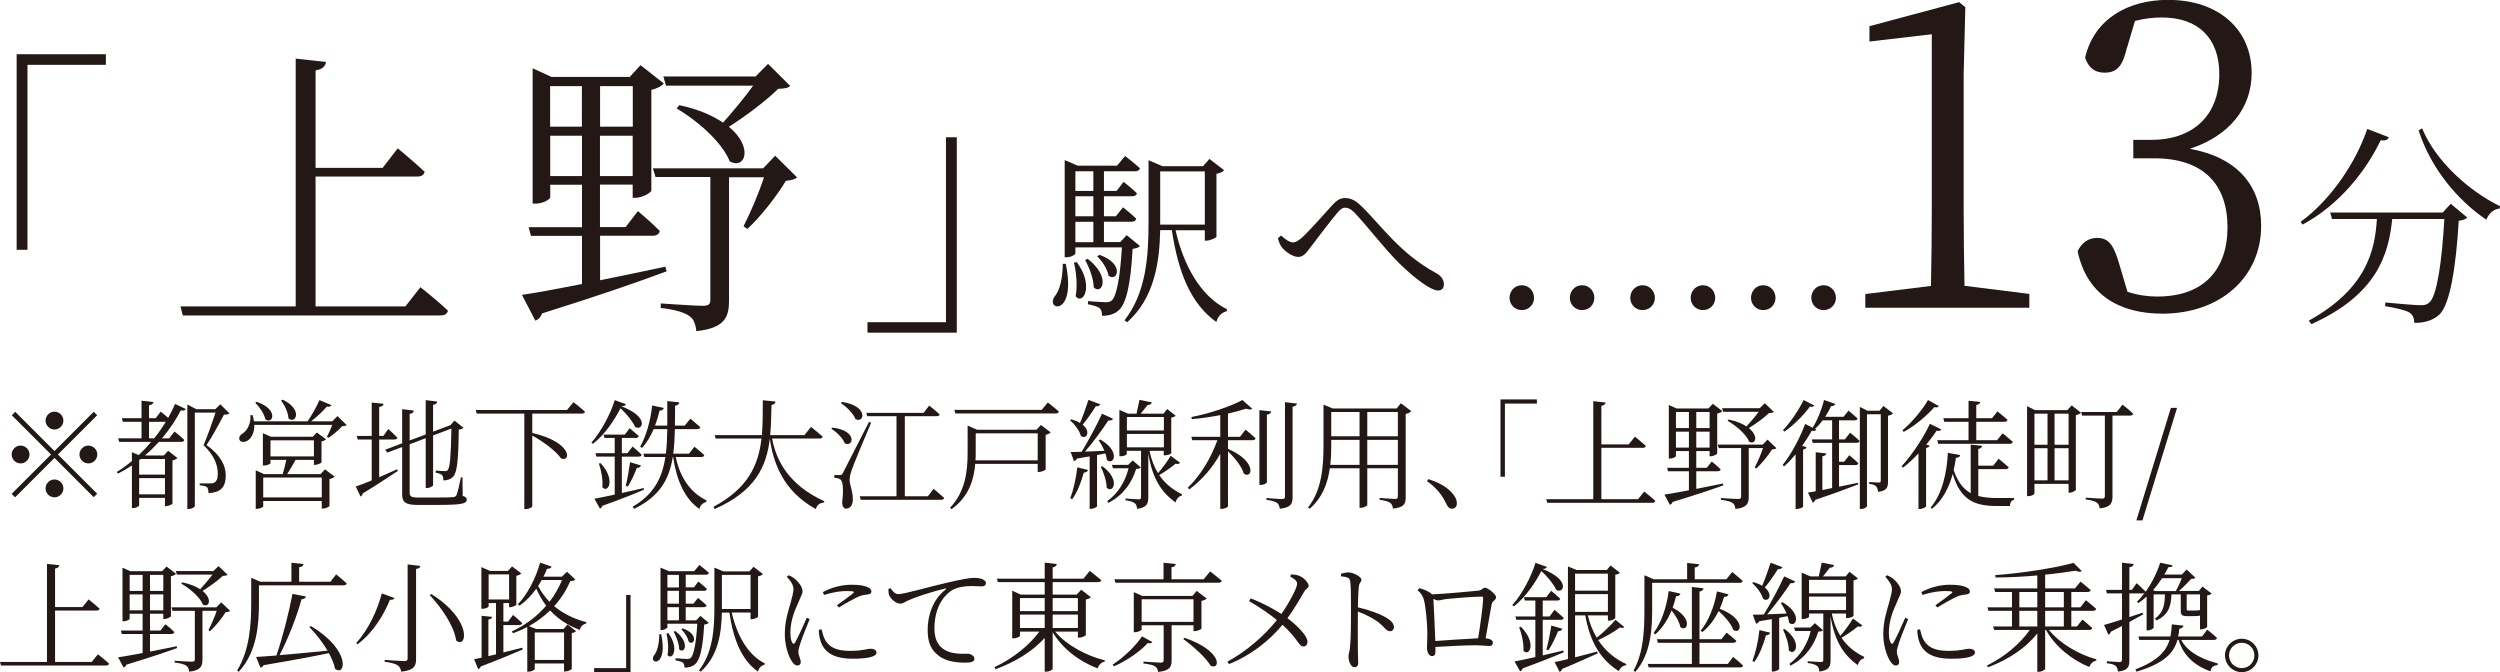 <?xml version="1.0" encoding="UTF-8"?>
<svg id="Layer_2" data-name="Layer 2" xmlns="http://www.w3.org/2000/svg" viewBox="0 0 210.18 56.52">
  <defs>
    <style>
      .cls-1 {
        fill: #231815;
        stroke-width: 0px;
      }
    </style>
  </defs>
  <g id="_作業" data-name="作業">
    <g>
      <path class="cls-1" d="M4.58,37.92l3.3-3.3.29.29-3.3,3.3,3.3,3.3-.29.29-3.3-3.3-3.31,3.31-.29-.29,3.31-3.31-3.3-3.3.29-.29,3.3,3.3ZM1.73,38.96c-.41,0-.75-.34-.75-.75s.34-.75.75-.75.75.34.75.75-.34.75-.75.75ZM3.83,35.36c0-.41.34-.75.75-.75s.75.34.75.75-.34.75-.75.75-.75-.34-.75-.75ZM5.33,41.06c0,.41-.34.75-.75.75s-.75-.34-.75-.75.34-.75.75-.75.75.34.75.75ZM7.43,37.46c.41,0,.75.34.75.75s-.34.75-.75.75-.75-.34-.75-.75.34-.75.75-.75Z"/>
      <path class="cls-1" d="M13.51,34.61s.34.26.63.52c.22-.39.42-.79.58-1.17l.9.43c-.07.12-.17.16-.42.11-.39.76-.92,1.57-1.58,2.35h.6l.45-.57s.52.4.83.71c-.03.11-.12.16-.26.16h-1.88c-.36.39-.75.78-1.17,1.14h1.58l.37-.39.78.61c-.06.07-.23.16-.42.2v3.63c-.01.06-.33.21-.53.21h-.1v-.69h-2.17v.63c0,.06-.2.22-.51.22h-.1v-3.58c-.37.25-.76.48-1.17.69l-.1-.14c.44-.27.87-.58,1.27-.92v-.74l.57.24c.38-.35.73-.73,1.05-1.11h-2.69l-.08-.3h1.96v-1.39h-1.57l-.08-.3h1.65v-1.47l1,.11c-.02.14-.12.24-.37.27v1.09h.56l.42-.55ZM11.82,38.59l-.12.1v1.21h2.17v-1.31h-2.05ZM13.87,41.56v-1.36h-2.17v1.36h2.17ZM12.96,36.85c.37-.45.69-.92.98-1.39h-1.41v1.39h.43ZM19.29,34.75c-.08.09-.22.11-.46.11-.35.67-1.02,1.91-1.47,2.56,1.18.83,1.62,1.73,1.62,2.53,0,.98-.39,1.45-1.45,1.51,0-.22-.05-.43-.13-.51-.09-.07-.34-.13-.61-.15v-.16h.94c.12,0,.18-.01.28-.06.2-.11.3-.34.3-.75,0-.76-.32-1.58-1.2-2.4.29-.65.73-1.9,1.01-2.74h-1.74v7.86c0,.06-.21.24-.54.24h-.09v-8.78l.75.39h1.6l.42-.41.77.76Z"/>
      <path class="cls-1" d="M29.15,35.74c-.07.06-.19.08-.38.09-.28.31-.78.74-1.16.98l-.13-.08c.14-.26.33-.67.46-1.01h-6.56c.02.65-.24,1.09-.51,1.29-.25.18-.61.21-.73-.02-.09-.21.04-.41.25-.54.39-.24.73-.87.66-1.55h.18c.06.18.1.35.12.52h4.51c.36-.52.76-1.24,1-1.78l1.01.42c-.05.1-.19.16-.4.13-.32.38-.82.85-1.31,1.23h1.78l.43-.44.78.76ZM21.57,33.78c1.91.64,1.36,1.95.74,1.47-.09-.46-.51-1.06-.85-1.39l.11-.08ZM27.32,39.46l.81.61c-.07.08-.23.16-.43.21v2.26c-.01.07-.34.22-.55.22h-.1v-.64h-4.92v.45c0,.07-.28.21-.54.21h-.09v-3.24l.69.32h1.58c.11-.37.23-.85.3-1.2h-1.33v.28c0,.06-.28.2-.55.2h-.09v-2.72l.69.3h3.5l.35-.36.77.57c-.06.07-.21.15-.38.18v1.76c0,.06-.34.21-.54.21h-.1v-.42h-1.54c-.2.37-.48.85-.71,1.2h2.81l.37-.4ZM27.05,41.82v-1.67h-4.92v1.67h4.92ZM22.74,38.37h3.65v-1.35h-3.65v1.35ZM23.76,33.6c1.76.83,1.08,2.11.49,1.57-.02-.5-.33-1.12-.62-1.5l.13-.07Z"/>
      <path class="cls-1" d="M31.88,40.12c.48-.21.99-.44,1.51-.67l.06.14c-.7.45-1.68,1.13-2.95,1.89-.03.12-.1.22-.19.27l-.4-.85c.28-.09.76-.27,1.34-.51v-3.44h-1.18l-.07-.3h1.25v-2.81l1,.11c-.03.14-.11.23-.37.26v2.44h.35l.41-.58s.49.43.77.72c-.03.11-.12.16-.25.16h-1.28v3.17ZM38.9,41.69c.27.09.34.17.34.31,0,.36-.43.45-2.59.45h-1.52c-1,0-1.32-.19-1.32-.9v-3.97l-1.24.47-.19-.24,1.43-.54v-2.87l.99.12c-.02.13-.12.24-.36.28v2.23l1.35-.5v-2.89l.97.12c-.02.14-.1.24-.35.28v2.25l1.36-.51.09-.03.35-.39.75.6c-.07.08-.19.13-.39.16-.03,2.63-.15,3.61-.47,3.95-.21.23-.52.32-.83.32,0-.19-.01-.36-.12-.46-.09-.08-.3-.15-.52-.19v-.18c.23.02.59.05.75.05.14,0,.2-.02.26-.09.19-.21.27-1.18.31-3.49l-1.54.58v4.17c0,.09-.27.25-.51.25h-.11v-4.19l-1.35.51v4.07c0,.3.11.41.74.41h1.49c.7,0,1.2-.01,1.42-.03.16-.02.22-.06.28-.15.09-.18.23-.78.38-1.52h.13l.02,1.56Z"/>
      <path class="cls-1" d="M48.21,33.81s.6.46.97.8c-.03.11-.11.16-.26.16h-4.17v1.63c3.37.77,3.29,2.49,2.42,2.14-.45-.65-1.54-1.44-2.42-1.92v5.94c0,.07-.24.24-.57.24h-.1v-8.03h-4l-.08-.3h7.67l.54-.66Z"/>
      <path class="cls-1" d="M52.25,34.16c2.44.94,1.73,2.13,1.14,1.72-.19-.42-.64-1.03-1.23-1.55-.5,1-1.34,2.24-2.31,2.98l-.13-.1c.82-.9,1.65-2.51,1.96-3.57l.94.34c-.03.11-.12.17-.37.17h0ZM54.14,41.17c-.8.34-1.93.8-3.49,1.35-.03.12-.12.2-.21.24l-.47-.83c.37-.06.98-.19,1.71-.35v-3.19h-1.54l-.08-.29h1.62v-1.28h-.86l-.08-.28h1.79l.41-.54s.47.39.76.66c-.03.11-.12.16-.26.16h-1.16v1.28h.47l.43-.56s.48.4.77.7c-.03.1-.12.15-.26.15h-1.41v3.06c.57-.13,1.2-.27,1.83-.42l.03.14ZM50.49,38.94c1.29,1.36.64,2.59.15,2.02.07-.63-.11-1.45-.29-1.99l.14-.03ZM52.61,40.84c.13-.52.27-1.3.36-1.98l.92.27c-.04.12-.15.21-.35.21-.2.53-.48,1.14-.76,1.57l-.17-.07ZM56.81,38.42c.37,1.8,1.31,3.04,2.59,3.65l-.02.12c-.29.1-.52.29-.58.6-1.2-.82-1.91-2.35-2.21-4.37h-.03c-.3,1.88-1.09,3.31-3.25,4.36l-.12-.18c1.79-1.05,2.48-2.41,2.75-4.18h-1.77l-.08-.28h1.89c.08-.64.11-1.32.12-2.06h-1.15c-.26.62-.59,1.16-.97,1.58l-.16-.1c.49-.87.87-2.15,1.01-3.47l.98.21c-.04.12-.14.22-.36.23-.1.43-.23.85-.38,1.25h1.03c0-.65,0-1.33,0-2.06l1.01.11c-.03.15-.11.24-.35.28-.01.58-.01,1.14-.02,1.67h.83l.47-.58s.51.42.84.72c-.03.11-.13.16-.27.16h-1.87c-.02.74-.05,1.42-.14,2.06h1.33l.45-.58s.52.41.83.7c-.02.11-.11.16-.25.16h-2.15Z"/>
      <path class="cls-1" d="M64.91,36.87c.36,1.89,1.42,3.91,4.39,5.27l-.02.11c-.35.04-.59.17-.69.55-2.78-1.53-3.58-3.92-3.87-5.92-.28,2.33-1.2,4.4-4.63,5.91l-.11-.18c2.92-1.56,3.78-3.51,4.04-5.74h-3.85l-.09-.29h3.97c.08-.93.08-1.91.08-2.93l1.07.11c-.03.15-.11.25-.34.29-.02.86-.03,1.71-.11,2.53h2.88l.55-.69s.61.48.98.82c-.02.11-.11.16-.26.16h-3.99Z"/>
      <path class="cls-1" d="M69.98,35.95c2.15.24,1.77,1.7,1.04,1.32-.16-.45-.7-.95-1.13-1.23l.09-.09ZM73.24,35.53c-.51,1.21-1.48,3.51-1.63,3.97-.11.31-.18.61-.18.86,0,.44.28.89.27,1.7-.02.43-.23.7-.58.7-.19,0-.3-.19-.32-.51.13-1.03.08-1.8-.15-1.94-.14-.1-.29-.13-.51-.15v-.22h.46c.12,0,.17,0,.27-.19q.19-.36,2.19-4.28l.18.06ZM70.78,33.79c2.28.34,1.89,1.85,1.14,1.44-.18-.48-.76-1.04-1.23-1.34l.09-.1ZM78.49,41.1s.55.45.89.76c-.03.11-.13.16-.27.16h-6.75l-.08-.3h3.09v-6.73h-2.46l-.08-.28h4.82l.47-.61s.54.42.88.74c-.03.11-.12.15-.27.15h-2.66v6.73h1.94l.48-.62Z"/>
      <path class="cls-1" d="M87.51,35.73l.82.62c-.06.08-.22.16-.42.21v2.9c0,.07-.36.22-.57.22h-.1v-.68h-5.25c-.11,1.31-.53,2.77-1.99,3.8l-.13-.11c1.29-1.36,1.48-3.05,1.48-4.65v-2.26l.8.35h4.99l.37-.4ZM88.09,33.84s.57.43.93.76c-.02.11-.12.16-.26.16h-8.44l-.09-.3h7.35l.51-.62ZM87.24,38.7v-2.27h-5.21v1.6c0,.21,0,.44-.02.67h5.23Z"/>
      <path class="cls-1" d="M92.5,33.99c-.05.11-.17.18-.38.17-.33.53-.73,1.11-1.1,1.54.72.59.33,1.29-.15.95-.11-.45-.54-1-.91-1.32l.1-.08c.31.09.55.19.74.31.23-.54.5-1.29.71-1.94l.99.37ZM89.98,41.89c.26-.68.49-1.67.59-2.6l.9.22c-.04.13-.15.22-.35.22-.23.82-.56,1.68-.98,2.24l-.16-.08ZM92.5,36.95c1.74.99,1.13,2.23.56,1.72-.02-.17-.06-.36-.13-.55-.21.04-.44.09-.7.14v4.32s-.22.2-.53.2h-.09v-4.41c-.32.06-.68.12-1.06.18-.07.13-.16.19-.26.21l-.28-.76c.22,0,.54,0,.93-.02.58-.96,1.28-2.26,1.71-3.2l.93.43c-.06.1-.2.17-.4.14-.47.73-1.24,1.78-1.96,2.62.49-.02,1.05-.04,1.63-.07-.14-.33-.32-.65-.48-.89l.13-.06ZM92.68,39.2c1.55,1.13.9,2.34.36,1.8,0-.55-.26-1.28-.49-1.75l.13-.05ZM95.91,39.3c-.08.09-.17.11-.39.12-.35,1.13-1.06,2.2-2.34,2.86l-.09-.15c.94-.67,1.53-1.7,1.79-2.76h-1.31l-.09-.29h1.37l.38-.37.68.59ZM99.21,38.9c-.04.08-.18.15-.37.08-.31.26-.86.66-1.38.96.53.78,1.2,1.26,1.91,1.61l-.02.12c-.25.05-.43.26-.53.57-1.15-.85-1.92-1.93-2.28-4.1v3.67c0,.51-.11.87-.95.97,0-.19-.06-.37-.18-.47-.14-.11-.38-.2-.79-.25v-.15s.92.07,1.11.07c.16,0,.2-.05.2-.19v-3.89h-1.2v.27c0,.06-.21.19-.53.19h-.09v-3.9l.73.32h.71c.08-.34.18-.82.25-1.16l1.04.21c-.04.14-.16.22-.36.22-.16.21-.39.49-.58.73h1.91l.32-.39.71.56c-.06.07-.16.12-.37.16v2.98c0,.05-.23.19-.53.19h-.1v-.38h-1.2c.16.76.41,1.38.72,1.88.39-.45.85-1.09,1.06-1.46l.79.58ZM94.74,35.06v1.13h3.11v-1.13h-3.11ZM97.85,37.61v-1.13h-3.11v1.13h3.11Z"/>
      <path class="cls-1" d="M104.72,36.12s.52.43.84.73c-.03.11-.12.16-.26.16h-2.06v.73c2.5,1.07,2.03,2.58,1.33,2.08-.17-.61-.8-1.37-1.33-1.88v4.62c0,.06-.23.22-.54.22h-.11v-4.63c-.64,1.16-1.52,2.18-2.6,2.99l-.13-.14c1.1-1.05,1.97-2.55,2.49-3.99h-2.11l-.08-.29h2.43v-1.82c-.77.15-1.6.27-2.39.34l-.04-.18c1.54-.29,3.37-.92,4.29-1.43l.83.73c-.09.09-.28.09-.52,0-.42.14-.95.28-1.52.41v1.95h1.01l.47-.6ZM106.51,40.54c0,.09-.27.23-.51.23h-.12v-6.29l.99.11c-.03.14-.12.24-.36.27v5.68ZM109.04,33.93c-.03.14-.13.23-.37.26v7.6c0,.55-.12.88-1.07.98-.04-.21-.1-.38-.22-.48-.17-.12-.44-.2-.91-.27v-.15s1.09.09,1.3.09.26-.07.26-.23v-7.92l1.01.12Z"/>
      <path class="cls-1" d="M118.65,34.57c-.07.09-.25.18-.47.23v6.99c0,.54-.1.87-1.07.97-.03-.21-.09-.39-.23-.48-.15-.11-.42-.2-.89-.26v-.16s1.07.09,1.29.09c.19,0,.24-.07.24-.23v-2.35h-2.57v3.11s-.21.21-.55.21h-.1v-3.32h-2.5c-.17,1.24-.62,2.47-1.69,3.4l-.14-.1c1.15-1.48,1.3-3.36,1.3-5.27v-3.38l.77.32h5.38l.35-.44.88.67ZM114.3,39.08v-2.1h-2.38v.41c0,.54-.01,1.11-.08,1.69h2.46ZM111.92,34.64v2.04h2.38v-2.04h-2.38ZM114.95,34.64v2.04h2.57v-2.04h-2.57ZM117.52,39.08v-2.1h-2.57v2.1h2.57Z"/>
      <path class="cls-1" d="M120.08,40.28c1.2.38,1.83.89,2.16,1.37.18.26.24.45.24.67,0,.29-.17.45-.41.45-.21,0-.34-.12-.48-.42-.32-.66-.73-1.27-1.62-1.9l.11-.17Z"/>
      <path class="cls-1" d="M126.15,33.58h3.06v.35h-2.69v6.15h-.37v-6.5Z"/>
      <path class="cls-1" d="M138.23,41.33s.59.45.94.78c-.03.11-.11.16-.26.16h-8.83l-.08-.3h3.95v-8.24l1.04.11c-.03.14-.11.24-.36.28v3.24h2.3l.52-.65s.57.46.92.78c-.03.11-.11.16-.25.16h-3.49v4.32h3.08l.52-.64Z"/>
      <path class="cls-1" d="M144.89,40.8c-.99.36-2.36.82-4.27,1.4-.05.14-.13.2-.23.24l-.46-.86c.43-.06,1.17-.19,2.06-.36v-1.6h-1.75l-.08-.29h1.83v-1.41h-1.09v.42c0,.06-.24.21-.5.21h-.1v-4.5l.65.29h2.68l.37-.39.8.61c-.07.08-.23.17-.43.21v3.35c-.01.07-.32.24-.54.24h-.1v-.44h-1.12v1.41h.88l.42-.53s.46.37.75.66c-.02.11-.12.16-.25.16h-1.8v1.48c.7-.14,1.46-.29,2.24-.45l.04.15ZM140.9,34.64v1.35h1.09v-1.35h-1.09ZM141.99,37.63v-1.34h-1.09v1.34h1.09ZM142.61,34.64v1.35h1.12v-1.35h-1.12ZM143.73,37.63v-1.34h-1.12v1.34h1.12ZM149.35,37.68c-.08.07-.19.09-.38.11-.3.49-.85,1.18-1.32,1.6l-.13-.09c.23-.43.53-1.11.7-1.63h-1.2v4.11c0,.53-.14.91-1.12,1.01-.02-.22-.09-.4-.22-.49-.18-.13-.48-.22-1-.28v-.15s1.19.08,1.43.08c.21,0,.27-.05.27-.2v-4.08h-1.88l-.09-.29h3.78l.41-.42.75.72ZM144.87,34.62l-.09-.3h3.16l.43-.42.76.73c-.07.07-.19.09-.41.1-.39.38-1.09.89-1.69,1.26.84.67.57,1.43.03,1.15-.26-.65-1.14-1.38-1.82-1.76l.09-.11c.67.14,1.15.35,1.5.58.34-.37.75-.85,1.03-1.23h-2.99Z"/>
      <path class="cls-1" d="M155.54,36.38s.5.39.8.69c-.02.11-.12.16-.26.16h-1.47v1.59h.43l.43-.55s.48.39.77.68c-.03.11-.12.15-.26.15h-1.37v1.82l1.58-.33.04.13c-.85.33-2.03.77-3.61,1.3-.04.13-.12.21-.22.24l-.4-.85c.17-.02.39-.06.65-.11v-3.28l.89.1c-.02.13-.11.2-.33.24v2.84l.82-.17v-3.8h-1.63l-.08-.29h1.71v-1.6h-.79c-.21.27-.42.52-.65.71l.11.06c-.06.1-.14.14-.38.1-.21.37-.48.81-.8,1.26l.37.14c-.04.09-.13.15-.3.18v4.79c0,.06-.27.21-.51.21h-.12v-4.59c-.3.36-.63.71-.97,1.01l-.12-.12c.79-.98,1.54-2.47,1.89-3.45l.63.32c.37-.58.74-1.45.96-2.33l.95.33c-.04.11-.15.19-.35.18-.15.32-.32.62-.5.9h1.54l.42-.52s.47.39.76.66c-.02.11-.12.16-.25.16h-1.31v1.6h.49l.44-.56ZM152.53,34.09c-.06.1-.14.14-.37.1-.46.63-1.29,1.51-2.14,2.1l-.12-.13c.68-.71,1.39-1.8,1.73-2.53l.9.46ZM159.15,34.75c-.05.08-.22.16-.42.2v5.51c0,.51-.09.81-.84.89-.02-.19-.06-.36-.16-.46-.1-.11-.27-.17-.58-.21v-.16s.64.05.79.05.18-.05.18-.19v-5.55h-1.16v7.71c0,.09-.21.25-.49.25h-.11v-8.58l.64.32h1.02l.32-.4.81.62Z"/>
      <path class="cls-1" d="M163.21,36.1c-.06.11-.16.15-.4.11-.22.35-.52.75-.86,1.16l.28.11c-.04.09-.14.15-.3.18v4.9c0,.06-.27.23-.52.23h-.12v-4.67c-.41.43-.85.85-1.3,1.2l-.12-.12c.95-1.02,1.91-2.55,2.38-3.57l.96.47ZM163,34.14c-.06.1-.16.14-.38.09-.56.65-1.56,1.53-2.57,2.08l-.11-.13c.83-.7,1.73-1.79,2.15-2.55l.91.51ZM166.32,41.7c.46.12.99.17,1.6.17.33,0,1.02,0,1.41,0v.14c-.23.04-.34.26-.35.53h-1.13c-1.93,0-3.04-.56-3.68-2.7-.3,1.1-.82,2.2-1.75,2.94l-.11-.11c1-1.15,1.38-3.03,1.45-4.6l1.04.19c-.03.14-.14.22-.36.23-.05.33-.11.68-.19,1.03.34.99.8,1.59,1.43,1.94v-4.08l.96.1c-.02.13-.1.23-.32.26v1.41h1.25l.46-.58s.52.42.85.71c-.03.11-.13.16-.27.16h-2.29v2.27ZM163.38,35.16h2.12v-1.47l.98.1c-.02.13-.11.22-.33.26v1.11h1.32l.46-.57s.52.4.85.71c-.03.11-.12.16-.26.16h-2.37v1.55h1.75l.46-.58s.53.41.86.72c-.03.11-.12.16-.26.16h-6.01l-.08-.3h2.63v-1.55h-2.04l-.08-.3Z"/>
      <path class="cls-1" d="M174.17,34.08l.78.62c-.06.08-.23.16-.43.2v6.29c-.01.06-.31.23-.52.23h-.09v-.74h-2.87v.8c0,.08-.22.23-.5.23h-.12v-7.56l.67.33h2.72l.36-.4ZM171.04,34.78v2.61h1.1v-2.61h-1.1ZM171.04,40.38h1.1v-2.7h-1.1v2.7ZM172.73,34.78v2.61h1.18v-2.61h-1.18ZM173.91,40.38v-2.7h-1.18v2.7h1.18ZM178.44,34.02s.57.43.9.76c-.03.11-.13.16-.26.16h-1.48v6.79c0,.53-.12.92-1.08,1.01-.02-.2-.09-.38-.23-.48-.17-.12-.44-.21-.94-.27v-.15s1.13.08,1.35.08c.2,0,.26-.06.26-.22v-6.76h-1.92l-.07-.3h2.99l.48-.62Z"/>
      <path class="cls-1" d="M182.51,34.29h.52l-2.91,9.46h-.51l2.9-9.46Z"/>
      <path class="cls-1" d="M8.23,55.01s.59.45.94.78c-.03.11-.11.16-.26.16H.08l-.08-.3h3.95v-8.24l1.04.11c-.03.14-.11.24-.36.28v3.24h2.3l.52-.65s.57.46.92.78c-.03.11-.11.16-.25.16h-3.49v4.32h3.08l.52-.64Z"/>
      <path class="cls-1" d="M14.89,54.48c-.99.36-2.36.82-4.27,1.4-.05.14-.13.2-.23.24l-.46-.86c.43-.06,1.17-.19,2.06-.36v-1.6h-1.75l-.08-.29h1.83v-1.41h-1.09v.42c0,.06-.24.21-.5.21h-.1v-4.5l.65.29h2.68l.37-.39.8.61c-.07.08-.23.17-.43.21v3.35c-.01.07-.32.24-.54.24h-.1v-.44h-1.12v1.41h.88l.42-.53s.46.37.75.66c-.02.11-.12.16-.25.16h-1.8v1.48c.7-.14,1.46-.29,2.24-.45l.04.15ZM10.9,48.33v1.35h1.09v-1.35h-1.09ZM11.99,51.31v-1.34h-1.09v1.34h1.09ZM12.61,48.33v1.35h1.12v-1.35h-1.12ZM13.73,51.31v-1.34h-1.12v1.34h1.12ZM19.35,51.36c-.08.07-.19.09-.38.11-.3.49-.85,1.18-1.32,1.6l-.13-.09c.23-.43.53-1.11.7-1.63h-1.2v4.11c0,.53-.14.91-1.12,1.01-.02-.22-.09-.4-.22-.49-.18-.13-.48-.22-1-.28v-.15s1.19.08,1.43.08c.21,0,.27-.05.27-.2v-4.08h-1.88l-.09-.29h3.78l.41-.42.75.72ZM14.87,48.31l-.09-.3h3.16l.43-.42.76.73c-.07.07-.19.09-.41.1-.39.38-1.09.89-1.69,1.26.84.67.57,1.43.03,1.15-.26-.65-1.14-1.38-1.82-1.76l.09-.11c.67.14,1.15.35,1.5.58.34-.37.75-.85,1.03-1.23h-2.99Z"/>
      <path class="cls-1" d="M28.26,48.29s.55.44.89.76c-.03.11-.12.16-.26.16h-7.12v1.5c0,1.66-.12,4.07-1.7,5.77l-.13-.11c1.04-1.74,1.18-3.81,1.18-5.66v-2.13l.77.33h2.61v-1.6l1.02.11c-.02.14-.12.24-.37.27v1.22h2.63l.48-.62ZM26.14,52.63c3.41,2.05,2.91,4.28,2.03,3.6-.08-.41-.27-.87-.52-1.32-1.33.28-3.1.61-5.48,1.01-.07.12-.17.19-.27.21l-.37-.9c.4-.02.99-.06,1.71-.12.54-1.59,1.06-3.65,1.35-5.18l1.13.22c-.03.13-.14.22-.37.23-.37,1.36-1.07,3.21-1.85,4.7,1.14-.09,2.55-.23,4.04-.38-.44-.73-1.02-1.46-1.53-1.98l.13-.09Z"/>
      <path class="cls-1" d="M33.17,50.28c-.05.1-.14.16-.39.15-.48,1.19-1.39,2.76-2.73,3.74l-.1-.12c1.05-1.12,1.82-2.87,2.15-4.16l1.07.39ZM35.34,47.58c-.03.14-.12.23-.36.25v7.57c0,.58-.14.95-1.25,1.07-.04-.24-.12-.41-.29-.53-.19-.13-.52-.23-1.1-.3v-.16s1.38.1,1.65.1c.21,0,.28-.06.28-.24v-7.89l1.07.13ZM38.35,53.85c-.17-1.25-1.29-2.84-2.23-3.82l.14-.09c3.52,2.22,2.98,4.64,2.09,3.91Z"/>
      <path class="cls-1" d="M42.32,54.85c.5-.12,1.04-.26,1.59-.4l.04.15c-.85.36-2,.85-3.53,1.43-.03.11-.13.2-.22.23l-.34-.84c.16-.03.37-.07.63-.13v-3.52l.88.09c-.02.11-.11.2-.31.23v3.07l.64-.15v-4.31h-.62v.28c0,.05-.2.2-.51.2h-.1v-3.5l.73.32h1.5l.35-.38.78.59c-.07.08-.23.16-.42.2v2.46s-.32.18-.52.18h-.09v-.35h-.48v1.56h.39l.42-.56s.48.39.77.69c-.03.11-.12.16-.26.16h-1.32v2.3ZM41.08,50.4h1.72v-2.11h-1.72v2.11ZM48.37,48.72c-.08.09-.18.12-.42.13-.33.76-.78,1.47-1.36,2.11.7.59,1.59,1.05,2.71,1.35l-.03.11c-.25.07-.46.23-.52.54-1.08-.41-1.88-.96-2.5-1.64-.5.49-1.1.94-1.78,1.32l.6.24h2.32l.32-.38.72.56c-.07.07-.15.13-.36.16v3.03s-.25.2-.55.2h-.1v-.67h-2.46v.49s-.2.2-.53.2h-.1v-3.76c-.37.2-.77.37-1.2.53l-.1-.15c1.16-.54,2.14-1.29,2.89-2.17-.33-.43-.6-.91-.83-1.43-.42.58-.89,1.07-1.41,1.43l-.14-.12c.76-.78,1.47-2.08,1.87-3.5l.97.34c-.05.11-.17.19-.39.18-.09.23-.19.45-.3.66h1.55l.43-.41.7.65ZM44.96,53.17v2.31h2.46v-2.31h-2.46ZM45.55,48.76c-.1.18-.21.35-.31.51.26.48.57.93.96,1.32.44-.57.79-1.19,1.05-1.83h-1.7Z"/>
      <path class="cls-1" d="M53.01,56.52h-3.06v-.35h2.69v-6.15h.37v6.5Z"/>
      <path class="cls-1" d="M55.59,53.32c.6,2.84-1.1,2.54-.61,1.78.28-.33.44-.97.45-1.78h.16ZM59.59,52.36c-.07.08-.19.12-.39.15-.1,1.97-.36,2.99-.76,3.33-.23.21-.55.29-.89.29,0-.16-.03-.32-.13-.41-.1-.09-.37-.16-.63-.21v-.17c.3.02.77.06.95.06.16,0,.24-.02.33-.09.25-.22.45-1.15.55-2.87h-2.51v.32s-.19.21-.49.21h-.09v-5.25l.71.3h2.12l.44-.52s.49.37.8.66c-.03.11-.12.16-.26.16h-1.69v1.06h.69l.37-.49s.46.36.72.62c-.02.11-.12.16-.25.16h-1.53v1.08h.65l.38-.48s.45.35.72.62c-.03.11-.12.16-.25.16h-1.5v1.1h.88l.35-.37.71.58ZM56.18,53.22c.96,1.28.35,2.35-.06,1.85.11-.58.03-1.33-.09-1.81l.15-.04ZM56.11,48.33v1.06h.97v-1.06h-.97ZM57.08,49.67h-.97v1.08h.97v-1.08ZM56.11,52.15h.97v-1.1h-.97v1.1ZM56.77,53.05c1.28.98.77,1.98.33,1.54,0-.46-.25-1.09-.46-1.48l.13-.06ZM57.4,52.83c1.4.49.97,1.5.5,1.13-.06-.35-.35-.8-.62-1.05l.12-.08ZM61.52,51.5c.42,1.86,1.34,3.57,2.78,4.27l-.02.11c-.25.05-.47.25-.56.58-1.39-.99-2.06-2.69-2.4-4.96h-.63c-.04,1.7-.29,3.63-1.78,4.97l-.15-.1c1.16-1.5,1.3-3.41,1.3-5.32v-3.33l.75.32h2.19l.35-.39.79.61c-.05.08-.22.16-.41.19v3.4c-.01.06-.34.21-.54.21h-.09v-.56h-1.58ZM60.69,51.2h2.41v-2.87h-2.41v2.87Z"/>
      <path class="cls-1" d="M68.07,52.05c-.21.52-.67,1.65-.78,2.03-.1.31-.17.54-.17.72,0,.29.2.61.2.85,0,.19-.1.3-.29.3-.18,0-.34-.16-.47-.37-.27-.41-.58-1.31-.58-2.24,0-1.19.32-2.04.48-2.64.12-.48.24-.83.25-1.16,0-.36-.23-.69-.56-1.05l.16-.13c.2.09.34.17.51.3.21.17.65.63.65,1.05,0,.23-.14.41-.38,1.01-.26.56-.64,1.46-.64,2.45,0,.53.08.73.16.86.06.12.13.14.22.01.22-.35.78-1.6,1-2.11l.24.12ZM69.07,52.91c.06.24.15.62.29.87.34.59.87.94,2.1.94,1.08,0,1.46-.18,1.7-.18.27,0,.53.09.53.32,0,.4-.93.52-2.01.52-1.56,0-2.41-.52-2.71-1.54-.09-.3-.13-.62-.13-.89l.23-.04ZM69.18,49.78c.8-.44,1.69-.62,2.39-.62s1.07.07,1.39.21c.21.09.3.23.3.35,0,.13-.06.22-.27.25-.24.03-.49.05-.82.19-.44.2-1.15.6-1.64.91l-.17-.18c.45-.32,1.16-.84,1.37-1.02.12-.11.11-.18-.55-.18-.41,0-1.06.06-1.9.33l-.1-.24Z"/>
      <path class="cls-1" d="M74.88,49.45c.14.26.41.5.63.5.52,0,2.45-.58,4.1-.96,1.15-.27,1.93-.41,2.27-.41.26,0,.55.04.71.11.22.1.3.21.3.35s-.12.26-.34.26c-.19,0-.49-.03-.86-.03-.48,0-1.18.06-1.68.37-.45.27-1.45,1.2-1.45,3.2,0,1.09.45,1.54.85,1.79.65.39,1.53.33,1.94.33.24,0,.57.17.57.42s-.27.33-.72.33c-.58,0-1.57-.04-2.25-.56-.63-.46-.96-1.06-.96-2.19s.37-2.5,1.5-3.39c.07-.06.06-.12-.05-.09-1.12.27-2.54.74-3.14,1.02-.2.09-.4.25-.61.25-.37,0-.87-.44-.96-.78-.04-.16-.03-.31-.04-.46l.19-.06Z"/>
      <path class="cls-1" d="M88.71,53.1c.93,1.13,2.64,2.04,4.18,2.42l-.02.11c-.27.04-.5.26-.59.56-1.51-.56-2.95-1.64-3.78-3.04v3.07c0,.09-.28.25-.54.25h-.13v-2.84c-1.01,1.12-2.47,2.03-4.13,2.63l-.09-.17c1.55-.73,2.92-1.83,3.77-2.99h-1.63v.36c0,.06-.29.21-.55.21h-.1v-4.01l.71.33h2.02v-1.05h-3.94l-.08-.29h4.02v-1.35l1.02.12c-.03.14-.11.24-.35.28v.95h2.59l.53-.66s.59.47.97.79c-.03.11-.14.16-.28.16h-3.81v1.05h2.02l.38-.41.81.63c-.06.08-.22.15-.42.19v2.99c-.01.06-.34.22-.57.22h-.1v-.51h-1.91ZM85.75,50.28v1.1h2.08v-1.1h-2.08ZM85.75,52.8h2.08v-1.13h-2.08v1.13ZM88.5,50.28v1.1h2.12v-1.1h-2.12ZM90.62,52.8v-1.13h-2.12v1.13h2.12Z"/>
      <path class="cls-1" d="M96.88,53.98c-.08.1-.16.13-.38.08-.6.66-1.72,1.47-2.85,1.96l-.11-.14c.97-.63,1.98-1.63,2.47-2.38l.87.48ZM101.74,48.04s.6.46.98.79c-.03.11-.14.16-.28.16h-8.66l-.09-.29h4.13v-1.39l1.03.11c-.02.14-.12.24-.36.27v1.01h2.71l.54-.66ZM98.5,52.57v2.96c0,.52-.15.87-1.14.96-.02-.2-.09-.36-.24-.46-.16-.11-.47-.19-.99-.25v-.16s1.2.09,1.44.09c.21,0,.26-.06.26-.2v-2.94h-1.85v.36c0,.06-.29.22-.56.22h-.1v-3.37l.72.32h4.21l.36-.42.84.64c-.07.08-.25.16-.44.2v2.32c-.01.07-.34.22-.57.22h-.1v-.49h-1.84ZM100.34,52.28v-1.9h-4.36v1.9h4.36ZM99.58,53.62c3.26,1.12,3.02,2.75,2.2,2.35-.41-.71-1.52-1.68-2.3-2.25l.1-.1Z"/>
      <path class="cls-1" d="M108.54,48.29c.28.02.55.04.78.16.35.18.7.55.7.81,0,.19-.23.22-.4.53-.2.33-.76,1.34-1.38,2.18.74.56,1.67,1.45,1.68,1.97,0,.23-.11.41-.34.41-.4,0-.46-.66-1.76-1.82-1.07,1.3-2.66,2.58-4.5,3.3l-.13-.2c1.65-.91,3.09-2.17,4.16-3.5-.58-.47-1.37-1.04-2.34-1.59l.14-.23c1.03.39,1.89.87,2.58,1.31.66-.96,1.32-2.19,1.32-2.53,0-.27-.22-.41-.58-.62l.07-.18Z"/>
      <path class="cls-1" d="M112.72,48.24c.26-.06.45-.12.64-.12.42,0,1.1.38,1.1.61,0,.2-.18.24-.22.57-.05.48-.07,1.21-.08,1.76.97.22,1.92.57,2.47.92.3.19.56.44.56.75,0,.17-.11.34-.32.34-.33,0-.44-.34-1.04-.8-.45-.31-.99-.6-1.67-.86,0,.69-.02,2.33,0,3.39,0,.44.03.74.03.91,0,.26-.1.38-.32.38-.33,0-.5-.55-.5-.89,0-.22.09-.4.13-.78.08-.74.08-2.38.08-3.14,0-.8,0-1.89-.06-2.39-.03-.32-.25-.38-.78-.44v-.21Z"/>
      <path class="cls-1" d="M124.26,49.66c.35-.03.39-.25.58-.25.25,0,.94.56.94.8s-.31.3-.37.57c-.09.44-.31,1.79-.51,2.88.36.03.61.17.61.36,0,.17-.08.29-.29.29-.22,0-.75-.06-1.21-.06-.78,0-2.13.07-3.33.14,0,.13,0,.25,0,.4,0,.25-.09.37-.3.37-.19,0-.41-.27-.41-.68,0-.2.03-.82.03-1.25,0-.75-.13-2.18-.28-2.77-.09-.36-.26-.59-.54-.84l.14-.17c.42.12.75.22,1.08.52.99-.04,3.46-.26,3.85-.31ZM124.27,53.66c.19-1.14.42-2.83.42-3.39,0-.08-.03-.11-.12-.11-.64,0-2.32.13-2.87.19-.33.03-.61.13-.79.13-.11,0-.26-.06-.4-.13.03.61.12,2.43.16,3.54,1.07-.07,2.67-.19,3.6-.23Z"/>
      <path class="cls-1" d="M130.83,49.58c-.2-.43-.65-1.04-1.25-1.57-.5.99-1.35,2.23-2.31,2.97l-.13-.11c.82-.89,1.65-2.5,1.95-3.55l.96.34c-.03.11-.13.17-.38.17,2.47.96,1.74,2.16,1.16,1.75ZM131.47,54.84c-.8.34-1.92.79-3.45,1.35-.04.12-.12.21-.22.25l-.47-.83c.37-.07,1-.2,1.75-.37v-3.13h-1.6l-.08-.28h1.68v-1.34h-.88l-.08-.28h1.87l.42-.54s.46.39.76.66c-.02.11-.12.16-.25.16h-1.22v1.34h.57l.42-.56s.48.39.78.68c-.03.11-.12.16-.26.16h-1.51v2.99c.55-.13,1.13-.27,1.73-.41l.04.15ZM127.86,52.69c1.36,1.35.72,2.57.22,2.02.04-.63-.16-1.45-.36-1.98l.14-.04ZM130.01,54.6c.15-.52.31-1.32.41-2.01l.93.27c-.04.12-.15.21-.36.21-.23.54-.51,1.17-.82,1.61l-.16-.08ZM136.56,52.72c-.07.07-.16.1-.36.03-.56.41-1.26.81-1.84,1.06.59.9,1.39,1.58,2.37,2.02l-.02.1c-.26.02-.49.19-.61.49-1.53-.94-2.43-2.47-2.82-4.68h-.86v3.52c.57-.14,1.21-.31,1.86-.48l.04.15c-.7.31-1.68.77-2.99,1.31-.03.12-.12.21-.21.25l-.42-.83c.25-.04.64-.13,1.12-.25v-7.79l.73.3h2.54l.31-.38.79.61c-.07.08-.18.14-.39.17v3.65s-.23.21-.52.21h-.1v-.44h-1.69c.17.69.42,1.32.75,1.87.49-.38,1.1-.95,1.58-1.5l.74.61ZM132.42,48.23v1.43h2.76v-1.43h-2.76ZM132.42,51.44h2.76v-1.49h-2.76v1.49Z"/>
      <path class="cls-1" d="M138.9,51.17c0,1.62-.08,3.8-1.42,5.32l-.15-.11c.86-1.53.92-3.44.92-5.2v-2.82l.77.34h2.82v-1.37l1.01.11c-.02.14-.12.24-.37.27v.99h2.66l.49-.61s.55.44.88.75c-.02.11-.11.16-.25.16h-7.36v2.17ZM145.71,55.23s.52.42.84.73c-.03.1-.12.15-.26.15h-7.68l-.08-.29h3.71v-1.78h-2.86l-.08-.3h2.94v-4.39l.98.11c-.02.13-.1.23-.34.27v4.01h1.84l.44-.55s.5.39.82.69c-.03.11-.12.16-.26.16h-2.84v1.78h2.38l.45-.59ZM141.28,49.91c-.04.13-.15.22-.37.22-.08.34-.18.66-.29.96,1.77.91,1.23,2.1.65,1.63-.08-.45-.41-.99-.74-1.4-.34.83-.8,1.52-1.36,2.01l-.15-.11c.63-.85,1.09-2.11,1.27-3.53l.99.22ZM145.32,49.97c-.04.12-.15.22-.37.21-.1.35-.23.69-.37,1,2.23.85,1.82,2.22,1.14,1.78-.17-.51-.73-1.15-1.23-1.59-.36.73-.82,1.34-1.37,1.77l-.14-.12c.63-.77,1.14-1.96,1.37-3.3l.97.25Z"/>
      <path class="cls-1" d="M149.85,47.68c-.05.11-.17.18-.38.17-.33.53-.73,1.11-1.1,1.54.72.59.33,1.29-.15.95-.11-.45-.54-1-.91-1.32l.1-.08c.31.09.55.19.74.31.23-.54.5-1.29.71-1.94l.99.37ZM147.33,55.57c.26-.68.49-1.67.59-2.6l.9.22c-.04.13-.15.22-.35.22-.23.82-.56,1.68-.98,2.24l-.16-.08ZM149.85,50.63c1.74.99,1.13,2.23.56,1.72-.02-.17-.06-.36-.13-.55-.21.04-.44.09-.7.14v4.32s-.22.2-.53.2h-.09v-4.41c-.32.06-.68.12-1.06.18-.07.13-.16.19-.26.21l-.28-.76c.22,0,.54,0,.93-.02.58-.96,1.28-2.26,1.71-3.2l.93.43c-.06.1-.2.17-.4.14-.47.73-1.24,1.78-1.96,2.62.49-.02,1.05-.04,1.63-.07-.14-.33-.32-.65-.48-.89l.13-.06ZM150.03,52.88c1.55,1.13.9,2.34.36,1.8,0-.55-.26-1.28-.49-1.75l.13-.05ZM153.26,52.98c-.08.09-.17.11-.39.12-.35,1.13-1.06,2.2-2.34,2.86l-.09-.15c.94-.67,1.53-1.7,1.79-2.76h-1.31l-.09-.29h1.37l.38-.37.68.59ZM156.57,52.58c-.04.08-.18.15-.37.08-.31.26-.86.66-1.38.96.53.78,1.2,1.26,1.91,1.61l-.02.12c-.25.05-.43.26-.53.57-1.15-.85-1.92-1.93-2.28-4.1v3.67c0,.51-.11.87-.95.97,0-.19-.06-.37-.18-.47-.14-.11-.38-.2-.79-.25v-.15s.92.07,1.11.07c.16,0,.2-.05.2-.19v-3.89h-1.2v.27c0,.06-.21.19-.53.19h-.09v-3.9l.73.32h.71c.08-.34.18-.82.25-1.16l1.04.21c-.04.14-.16.22-.36.22-.16.21-.39.49-.58.73h1.91l.32-.39.71.56c-.06.07-.16.12-.37.16v2.98c0,.05-.23.19-.53.19h-.1v-.38h-1.2c.16.76.41,1.38.72,1.88.39-.45.85-1.09,1.06-1.46l.79.58ZM152.09,48.75v1.13h3.11v-1.13h-3.11ZM155.2,51.29v-1.13h-3.11v1.13h3.11Z"/>
      <path class="cls-1" d="M160.42,52.05c-.21.52-.67,1.65-.78,2.03-.1.31-.17.54-.17.72,0,.29.2.61.2.85,0,.19-.1.3-.29.3-.18,0-.34-.16-.47-.37-.27-.41-.58-1.31-.58-2.24,0-1.19.32-2.04.48-2.64.12-.48.24-.83.25-1.16,0-.36-.23-.69-.56-1.05l.16-.13c.2.09.34.17.51.3.21.17.65.63.65,1.05,0,.23-.14.41-.38,1.01-.26.56-.64,1.46-.64,2.45,0,.53.08.73.16.86.06.12.13.14.22.01.22-.35.78-1.6,1-2.11l.24.12ZM161.42,52.91c.06.24.15.62.29.87.34.59.87.94,2.1.94,1.08,0,1.46-.18,1.7-.18.27,0,.53.09.53.32,0,.4-.93.52-2.01.52-1.56,0-2.41-.52-2.71-1.54-.09-.3-.13-.62-.13-.89l.23-.04ZM161.53,49.78c.8-.44,1.69-.62,2.39-.62s1.07.07,1.39.21c.21.09.3.23.3.35,0,.13-.06.22-.27.25-.24.03-.49.05-.82.19-.44.2-1.15.6-1.64.91l-.17-.18c.45-.32,1.16-.84,1.37-1.02.12-.11.11-.18-.55-.18-.41,0-1.06.06-1.9.33l-.1-.24Z"/>
      <path class="cls-1" d="M172.26,52.96c.9,1.13,2.52,2.07,3.98,2.47v.11c-.27.05-.49.24-.58.54-1.45-.59-2.85-1.69-3.65-3.12h-.07v3.3s-.22.22-.56.22h-.1v-3.23c-.96,1.23-2.43,2.2-4.14,2.85l-.09-.15c1.49-.73,2.78-1.83,3.6-2.99h-3l-.09-.29h1.59v-1.32h-1.98l-.08-.29h2.06v-1.29h-1.41l-.09-.3h3.63v-1.09c-1.15.1-2.36.17-3.51.17l-.03-.2c2.27-.16,5.09-.61,6.59-1.03l.69.69c-.09.08-.28.08-.52-.03-.73.12-1.61.24-2.56.33v1.16h2.5l.47-.57s.53.41.86.71c-.03.11-.13.16-.26.16h-1.37v1.29h.76l.46-.6s.54.42.87.73c-.02.11-.12.16-.26.16h-1.83v1.32h.47l.46-.58s.51.41.83.71c-.02.11-.12.16-.26.16h-3.38ZM169.77,51.06h1.51v-1.29h-1.51v1.29ZM171.28,52.67v-1.32h-1.51v1.32h1.51ZM171.94,49.77v1.29h1.57v-1.29h-1.57ZM173.51,51.35h-1.57v1.32h1.57v-1.32Z"/>
      <path class="cls-1" d="M180.18,51.65c-.32.17-.7.39-1.16.64v3.23c0,.53-.11.85-.96.94-.02-.2-.07-.37-.18-.47-.14-.11-.36-.19-.75-.23v-.17s.87.07,1.05.07c.17,0,.22-.05.22-.2v-2.83c-.29.15-.6.31-.94.48-.03.12-.11.22-.2.26l-.37-.83c.3-.08.85-.25,1.51-.46v-2.19h-1.27l-.07-.3h1.34v-2.28l.99.11c-.03.14-.13.24-.37.27v1.9h.21l.4-.56s.47.41.75.7v.03c.53-.74.98-1.65,1.23-2.45l1.05.22c-.03.11-.11.16-.36.15-.1.2-.21.41-.34.62h1.47l.41-.42.74.7c-.06.06-.18.08-.37.09-.26.29-.65.71-1.03,1.01h1.69l.29-.37.78.59c-.07.07-.18.13-.38.16v2.66s-.22.19-.51.19h-.09v-1.15c-.15.03-.37.04-.7.04h-.4c-.44,0-.52-.13-.52-.47v-1.36h-.78c-.04.96-.21,1.69-1.25,2.19l-.14-.15c.74-.54.82-1.2.84-2.04h-.95v2.82s-.2.21-.5.21h-.09v-2.85c-.22.21-.45.39-.69.55l-.13-.11c.23-.21.45-.47.66-.75-.04.03-.11.05-.19.05h-1.1v1.99l1.11-.37.05.14ZM183.38,53.8c.38.75,1.24,1.49,3.07,1.98v.12c-.35.06-.55.16-.61.54-1.75-.62-2.4-1.73-2.68-2.64h-.1c-.29,1.05-1.04,1.95-3.44,2.67l-.09-.19c1.86-.72,2.58-1.52,2.87-2.48h-2.54l-.08-.29h2.69c.07-.32.1-.66.12-1.02l.98.11c-.02.13-.13.23-.35.26-.02.22-.05.44-.1.65h2.01l.44-.57s.51.4.82.7c-.03.11-.13.16-.26.16h-2.75ZM181.77,48.61c-.22.34-.48.69-.76,1l.17.08h1.75c.17-.31.37-.74.5-1.08h-1.66ZM183.84,49.97v1.23c0,.1.03.13.15.13h.69s.12-.02.16-.03h.12v-1.33h-1.12Z"/>
      <path class="cls-1" d="M187.06,55.1c0-.77.64-1.4,1.41-1.4s1.4.63,1.4,1.4-.63,1.41-1.4,1.41-1.41-.64-1.41-1.41ZM187.4,55.1c0,.59.47,1.07,1.07,1.07s1.06-.48,1.06-1.07-.47-1.06-1.06-1.06-1.07.47-1.07,1.06Z"/>
    </g>
    <g>
      <path class="cls-1" d="M1.4,4.56h7.5v.89H2.31v15.55h-.91V4.56Z"/>
      <path class="cls-1" d="M35.35,24.15s1.45,1.14,2.31,1.97c-.07.28-.27.4-.64.4H15.37l-.2-.76h9.69V4.93l2.55.28c-.07.35-.27.61-.88.71v8.19h5.64l1.27-1.64s1.4,1.16,2.26,1.97c-.07.28-.27.4-.61.4h-8.56v10.92h7.55l1.27-1.62Z"/>
      <path class="cls-1" d="M56.04,22.81c-2.43.91-5.79,2.07-10.47,3.54-.12.35-.32.51-.56.61l-1.13-2.17c1.05-.15,2.87-.48,5.05-.91v-4.05h-4.29l-.2-.73h4.49v-3.57h-2.67v1.06c0,.15-.59.53-1.23.53h-.25V5.74l1.59.73h6.57l.91-.99,1.96,1.54c-.17.2-.56.43-1.05.53v8.47c-.02.18-.78.61-1.32.61h-.25v-1.11h-2.75v3.57h2.16l1.03-1.34s1.13.94,1.84,1.67c-.05.28-.29.4-.61.4h-4.41v3.74c1.72-.35,3.58-.73,5.49-1.14l.1.38ZM46.25,7.24v3.41h2.67v-3.41h-2.67ZM48.93,14.8v-3.39h-2.67v3.39h2.67ZM50.45,7.24v3.41h2.75v-3.41h-2.75ZM53.19,14.8v-3.39h-2.75v3.39h2.75ZM67,14.92c-.2.18-.47.23-.93.28-.74,1.24-2.08,2.98-3.24,4.05l-.32-.23c.56-1.09,1.3-2.81,1.72-4.12h-2.94v10.39c0,1.34-.34,2.3-2.75,2.55-.05-.56-.22-1.01-.54-1.24-.44-.33-1.18-.56-2.45-.71v-.38s2.92.2,3.51.2c.52,0,.66-.13.66-.51v-10.32h-4.61l-.22-.73h9.27l1.01-1.06,1.84,1.82ZM55.99,7.19l-.22-.76h7.75l1.05-1.06,1.86,1.85c-.17.18-.47.23-1.01.25-.96.96-2.67,2.25-4.14,3.19,2.06,1.69,1.4,3.62.07,2.91-.64-1.64-2.8-3.49-4.46-4.45l.22-.28c1.64.35,2.82.89,3.68,1.47.83-.94,1.84-2.15,2.53-3.11h-7.33Z"/>
      <path class="cls-1" d="M80.43,27.97h-7.5v-.88h6.6v-15.55h.91v16.43Z"/>
      <path class="cls-1" d="M89.6,22.18c.93,4.42-1.71,3.95-.95,2.77.44-.51.69-1.51.7-2.77h.25ZM95.83,20.69c-.11.12-.3.19-.61.23-.16,3.07-.56,4.65-1.18,5.18-.36.33-.86.45-1.39.45,0-.25-.05-.5-.2-.64-.16-.14-.58-.25-.98-.33v-.26c.47.03,1.2.09,1.48.09.25,0,.37-.03.51-.14.39-.34.7-1.79.86-4.47h-3.91v.5c0,.08-.3.33-.76.33h-.14v-8.17l1.1.47h3.3l.68-.81s.76.58,1.25,1.03c-.05.17-.19.25-.4.25h-2.63v1.65h1.07l.58-.76s.72.56,1.12.96c-.03.17-.19.25-.39.25h-2.38v1.68h1.01l.59-.75s.7.54,1.12.96c-.05.17-.19.25-.39.25h-2.33v1.71h1.37l.54-.58,1.1.9ZM90.52,22.03c1.49,1.99.54,3.66-.09,2.88.17-.9.05-2.07-.14-2.82l.23-.06ZM90.41,14.4v1.65h1.51v-1.65h-1.51ZM91.92,16.5h-1.51v1.68h1.51v-1.68ZM90.41,20.36h1.51v-1.71h-1.51v1.71ZM91.44,21.76c1.99,1.53,1.2,3.08.51,2.4,0-.72-.39-1.7-.72-2.3l.2-.09ZM92.42,21.42c2.18.76,1.51,2.33.78,1.76-.09-.54-.54-1.25-.96-1.63l.19-.12ZM98.83,19.35c.65,2.9,2.09,5.56,4.33,6.65l-.03.17c-.39.08-.73.39-.87.9-2.16-1.54-3.21-4.19-3.74-7.72h-.98c-.06,2.65-.45,5.65-2.77,7.74l-.23-.16c1.81-2.33,2.02-5.31,2.02-8.28v-5.18l1.17.5h3.41l.54-.61,1.23.95c-.08.12-.34.25-.64.3v5.29c-.02.09-.53.33-.84.33h-.14v-.87h-2.46ZM97.54,18.88h3.75v-4.47h-3.75v4.47Z"/>
      <path class="cls-1" d="M107.45,20.02l.25-.22c.37.34.73.58,1.01.58.2,0,.47-.16.75-.4.72-.67,1.99-2.12,2.58-2.77.33-.36.64-.56,1.04-.56s.82.14,1.31.62c1.68,1.6,3.27,4.03,6.38,5.71.42.22.62.58.62.93,0,.31-.16.51-.5.51-.58,0-1.91-.97-3.24-2.27-1.32-1.32-2.57-2.99-3.8-4.3-.3-.3-.54-.39-.78-.39-.19,0-.37.12-.61.4-.56.65-1.67,2.13-2.26,2.9-.39.51-.62.84-1.06.84s-1.03-.4-1.35-.78c-.17-.2-.28-.5-.36-.81Z"/>
      <path class="cls-1" d="M126.91,25.04c0-.58.44-1.06,1.03-1.06s1.03.48,1.03,1.06-.44,1.03-1.03,1.03-1.03-.47-1.03-1.03ZM131.98,25.04c0-.58.44-1.06,1.03-1.06s1.03.48,1.03,1.06-.44,1.03-1.03,1.03-1.03-.47-1.03-1.03ZM137.06,25.04c0-.58.44-1.06,1.03-1.06s1.04.48,1.04,1.06-.45,1.03-1.04,1.03-1.03-.47-1.03-1.03Z"/>
      <path class="cls-1" d="M142.14,25.04c0-.58.44-1.06,1.03-1.06s1.03.48,1.03,1.06-.44,1.03-1.03,1.03-1.03-.47-1.03-1.03ZM147.21,25.04c0-.58.44-1.06,1.03-1.06s1.03.48,1.03,1.06-.44,1.03-1.03,1.03-1.03-.47-1.03-1.03ZM152.28,25.04c0-.58.44-1.06,1.03-1.06s1.04.48,1.04,1.06-.45,1.03-1.04,1.03-1.03-.47-1.03-1.03Z"/>
    </g>
    <g>
      <path class="cls-1" d="M170.61,24.72v1.15h-13.79v-1.15l5.52-.68c.04-2.16.07-4.28.07-6.4V2.88l-5.24.61v-1.29l7.54-2.02.52.43-.14,5.58v11.44c0,2.12.03,4.25.07,6.4l5.45.68Z"/>
      <path class="cls-1" d="M178.82,3.99c-.35,1.48-.77,2.12-1.88,2.12-.73,0-1.33-.32-1.64-1.26.77-3.31,3.67-4.86,6.98-4.86,4.29,0,7.02,2.52,7.02,6.15,0,2.95-1.88,5.29-5.2,6.37,4.02.72,6,3.13,6,6.48,0,4.28-3.39,7.38-8.31,7.38-3.6,0-6.35-1.58-7.12-5.25.35-.72.91-1.12,1.64-1.12,1.05,0,1.43.72,1.89,2.3l.66,2.23c.87.29,1.71.4,2.51.4,3.88,0,5.9-2.23,5.9-5.83s-2.03-5.79-6.14-5.79h-1.78v-1.55h1.5c3.49,0,5.73-2.01,5.73-5.54,0-2.99-1.75-4.75-4.82-4.75-.7,0-1.43.07-2.27.29l-.66,2.23Z"/>
      <path class="cls-1" d="M200.83,11.54c-.07.2-.23.31-.68.25-1.17,2.46-3.41,5.41-6.57,7.09l-.16-.23c2.68-1.96,4.71-5.17,5.6-7.81l1.81.7ZM206.05,17.14l1.38,1.15c-.13.13-.36.23-.72.27-.23,3.95-.75,7.06-1.62,7.88-.52.48-1.24.72-2.12.7,0-.34-.09-.66-.4-.86-.29-.2-1.24-.41-2.05-.54l.02-.31c.92.09,2.51.23,2.96.23.38,0,.54-.05.74-.23.63-.52,1.06-3.43,1.26-7.02h-4.38c-.31,2.98-1.26,6.34-6.79,8.84l-.23-.29c4.85-2.68,5.57-5.89,5.73-8.55h-3.77l-.16-.54h9.46l.68-.74ZM203.63,10.78c1.13,2.78,3.97,5.3,6.56,6.56l-.05.2c-.48.04-.88.36-1.11.93-2.42-1.63-4.69-4.35-5.69-7.51l.31-.18Z"/>
    </g>
  </g>
</svg>